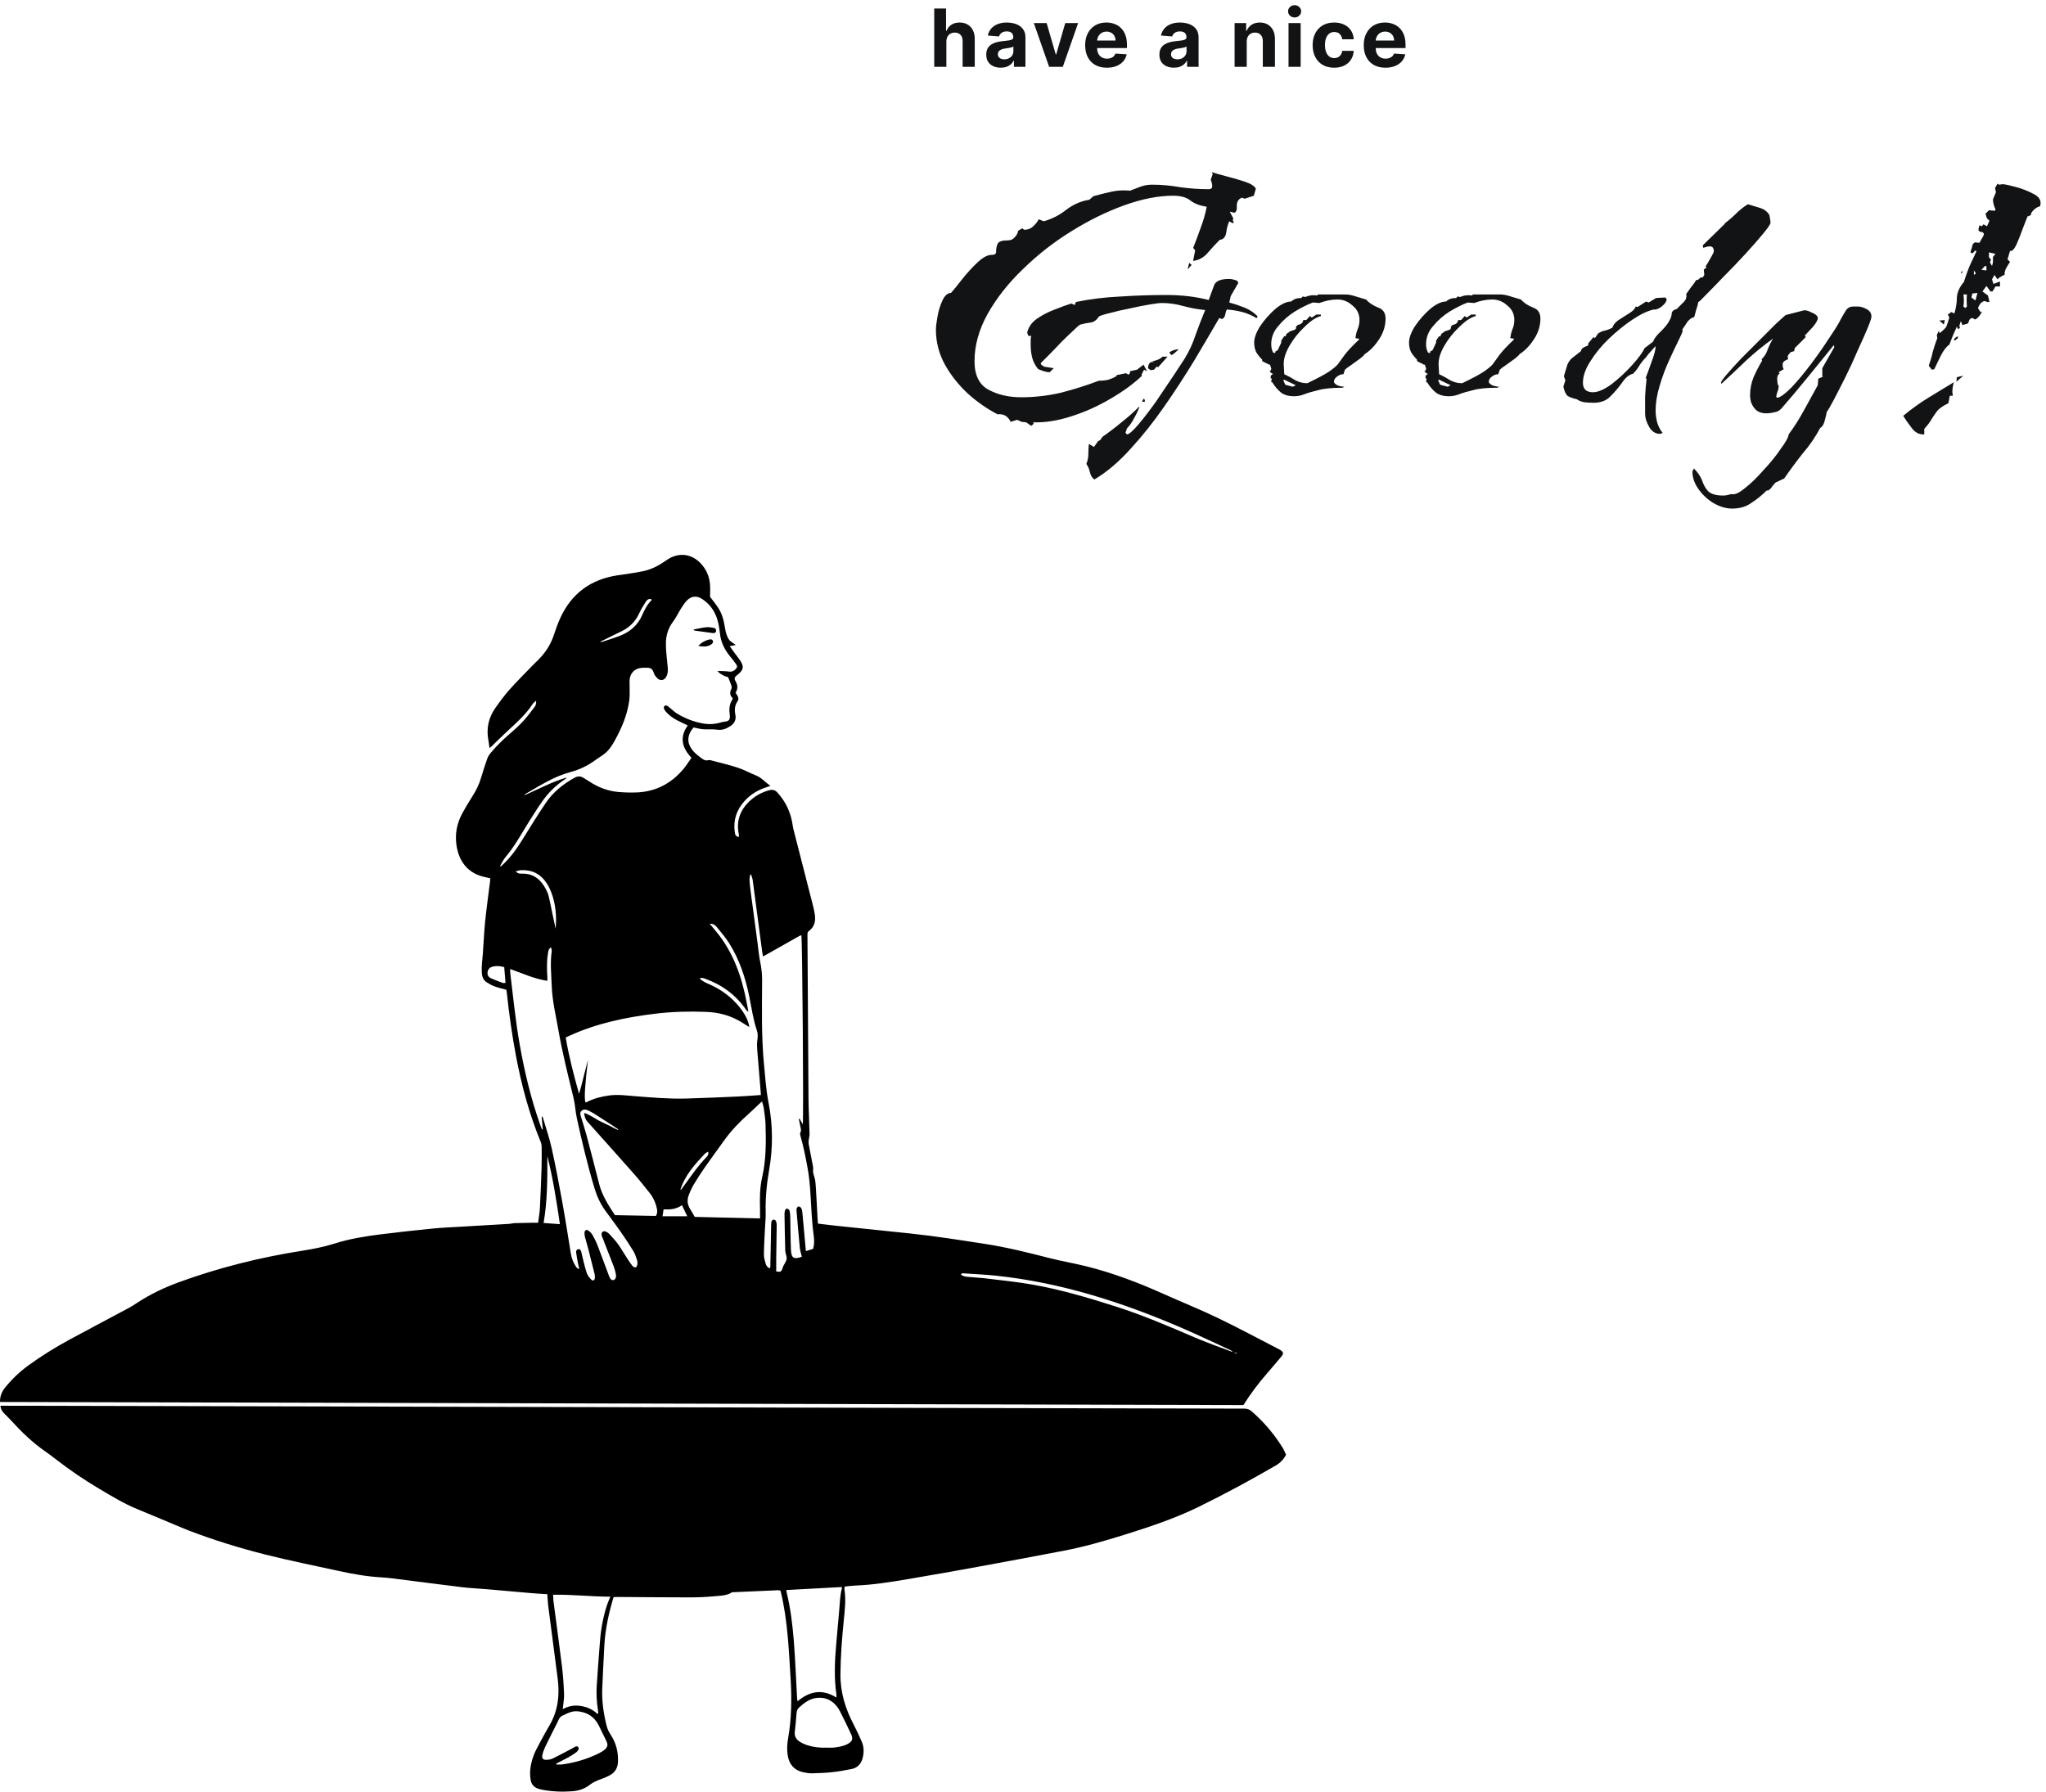 <svg width="306" height="268" viewBox="0 0 306 268" fill="none" xmlns="http://www.w3.org/2000/svg"><path d="M122.336 183.035C123.183 183.136 123.981 183.242 124.781 183.326C128.569 183.723 132.358 184.108 136.146 184.51C139.871 184.904 143.569 185.493 147.27 186.062C150.516 186.561 153.69 187.348 156.863 188.166C158.695 188.638 160.569 188.949 162.405 189.405C166.403 190.396 170.238 191.854 173.992 193.54C176.709 194.76 179.479 195.869 182.162 197.159C185.248 198.644 188.265 200.274 191.31 201.842C191.386 201.88 191.462 201.921 191.531 201.969C191.966 202.269 191.996 202.491 191.648 202.906C190.921 203.769 190.201 204.638 189.458 205.487C188.179 206.947 187.026 208.5 185.965 210.177C124 210.023 62.021 209.869 0.001 209.714C-0.015 208.84 0.276 208.157 0.769 207.552C1.782 206.308 2.929 205.2 4.228 204.257C6.177 202.841 8.218 201.568 10.335 200.422C13.348 198.791 16.381 197.196 19.4 195.576C19.792 195.366 20.159 195.108 20.533 194.865C22.488 193.593 24.58 192.591 26.763 191.796C32.739 189.618 38.884 188.087 45.162 187.097C46.805 186.838 48.422 186.53 50.012 186.025C52.289 185.301 54.647 184.923 57.014 184.629C59.59 184.309 62.17 184.024 64.754 183.77C66.215 183.627 67.684 183.57 69.15 183.483C71.487 183.343 73.824 183.213 76.16 183.072C76.436 183.056 76.707 182.971 76.981 182.961C77.829 182.931 78.677 182.92 79.525 182.905C79.821 182.9 80.117 182.904 80.482 182.904C80.573 182.175 80.708 181.448 80.747 180.715C80.853 178.695 80.932 176.674 80.997 174.652C81.03 173.611 81.018 172.568 81.009 171.526C81.006 171.299 80.966 171.057 80.88 170.848C79.172 166.696 78.008 162.391 77.176 157.984C76.588 154.864 76.141 151.726 75.807 148.569C75.788 148.383 75.751 148.198 75.728 148.053C75.105 147.879 74.522 147.753 73.968 147.55C73.554 147.398 73.158 147.173 72.787 146.932C72.288 146.608 72.099 146.116 72.059 145.518C71.995 144.554 72.142 143.611 72.215 142.658C72.341 141.044 72.395 139.425 72.559 137.815C72.762 135.825 73.046 133.843 73.294 131.856C73.312 131.713 73.316 131.569 73.33 131.388C73.063 131.323 72.82 131.255 72.573 131.206C70.079 130.707 68.626 128.966 68.262 126.373C68.031 124.726 68.343 123.141 69.135 121.675C69.59 120.833 70.079 120.007 70.6 119.204C71.196 118.285 71.67 117.322 71.975 116.267C72.247 115.327 72.554 114.396 72.879 113.472C72.981 113.18 73.159 112.9 73.358 112.66C74.229 111.609 75.203 110.659 76.239 109.769C76.933 109.172 77.616 108.556 78.237 107.886C78.841 107.234 79.372 106.51 79.912 105.8C80.098 105.555 80.251 105.267 80.161 104.825C79.964 105.012 79.783 105.128 79.677 105.292C78.63 106.902 77.206 108.153 75.809 109.436C75.026 110.155 74.28 110.913 73.515 111.652C73.445 111.72 73.361 111.774 73.207 111.895C73.144 111.443 73.106 111.069 73.037 110.7C72.713 108.952 73.071 107.345 74.085 105.903C74.745 104.964 75.428 104.032 76.189 103.175C77.276 101.951 78.442 100.796 79.579 99.615C79.904 99.278 80.244 98.956 80.574 98.624C81.595 97.596 82.361 96.413 82.82 95.028C83.102 94.18 83.396 93.331 83.763 92.518C85.449 88.778 88.357 86.654 92.398 86.052C93.638 85.868 94.884 85.711 96.11 85.458C97.286 85.216 98.366 84.703 99.356 84.013C99.53 83.891 99.708 83.772 99.888 83.658C101.561 82.594 103.447 82.833 104.81 84.284C105.628 85.155 106.079 86.2 106.185 87.378C106.241 88.007 106.195 88.644 106.195 89.271C106.591 89.802 107.021 90.328 107.394 90.89C107.906 91.664 108.192 92.535 108.346 93.446C108.444 94.03 108.522 94.607 108.76 95.168C108.928 95.563 109.117 95.877 109.485 96.089C109.646 96.182 109.79 96.303 110.037 96.482C109.706 96.545 109.475 96.589 109.131 96.655C109.421 97.058 109.662 97.397 109.907 97.733C110.208 98.145 110.544 98.537 110.806 98.972C111.258 99.721 111.161 100.187 110.505 100.767C110.425 100.837 110.341 100.903 110.257 100.969C109.843 101.298 109.76 101.475 110.029 101.935C110.369 102.518 110.361 103.059 110.013 103.625C110.101 103.761 110.18 103.885 110.261 104.008C110.455 104.3 110.503 104.616 110.301 104.908C109.866 105.535 109.843 106.208 109.985 106.926C110.125 107.629 109.848 108.192 109.274 108.583C108.67 108.995 108.036 109.268 107.245 109.148C106.559 109.044 105.846 109.136 105.15 109.082C104.668 109.044 104.195 108.904 103.736 108.814C102.468 110.255 102.914 111.552 103.802 112.484C104.137 112.836 104.532 113.134 104.922 113.426C105.209 113.642 105.508 113.814 105.921 113.713C106.149 113.657 106.426 113.753 106.67 113.818C107.924 114.153 109.191 114.449 110.421 114.859C111.324 115.159 112.164 115.644 113.055 115.989C113.89 116.313 114.422 117.004 115.225 117.548C114.972 117.639 114.827 117.698 114.678 117.744C113.392 118.147 112.266 118.815 111.359 119.816C110.164 121.136 109.64 122.682 109.892 124.465C109.962 124.962 110.014 125.03 110.476 125.231C110.487 125.076 110.527 124.936 110.5 124.809C110.086 122.84 110.673 121.192 112.113 119.833C112.947 119.046 113.934 118.512 115.043 118.206C115.538 118.069 115.914 118.161 116.284 118.568C117.589 120.006 118.329 121.684 118.576 123.598C118.606 123.828 118.669 124.055 118.728 124.282C119.683 128.013 120.641 131.744 121.593 135.478C121.703 135.911 121.795 136.35 121.862 136.791C122.009 137.756 121.83 138.622 121.002 139.243C120.804 139.391 120.76 139.553 120.762 139.785C120.816 147.942 120.855 156.1 120.918 164.257C120.932 166.046 121.036 167.834 121.077 169.623C121.084 169.93 120.978 170.239 120.946 170.549C120.926 170.751 120.917 170.964 120.954 171.162C121.154 172.25 121.372 173.334 121.579 174.42C121.607 174.565 121.635 174.72 121.615 174.863C121.557 175.273 121.655 175.632 121.787 176.027C121.959 176.541 121.985 177.112 122.021 177.663C122.123 179.257 122.196 180.852 122.282 182.447C122.291 182.616 122.312 182.784 122.335 183.034L122.336 183.035ZM184.468 202.282C184.626 202.35 184.783 202.419 184.942 202.487C184.95 202.446 184.96 202.405 184.968 202.364C184.797 202.343 184.625 202.321 184.453 202.3C184.317 202.189 184.198 202.043 184.045 201.973C181.591 200.842 179.154 199.673 176.672 198.605C167.799 194.787 158.672 191.854 149.014 190.828C147.45 190.661 145.875 190.59 144.305 190.485C144.114 190.473 143.888 190.406 143.706 190.638C144.015 190.917 144.375 190.963 144.73 190.996C145.726 191.09 146.725 191.143 147.718 191.264C149.87 191.525 152.032 191.747 154.168 192.113C158.495 192.853 162.699 194.1 166.875 195.433C170.873 196.71 174.725 198.357 178.576 200.016C180.507 200.848 182.501 201.534 184.469 202.283L184.468 202.282ZM106.145 138.176C106.822 139.018 107.475 139.744 108.025 140.543C108.567 141.328 109.051 142.163 109.472 143.019C109.903 143.895 110.269 144.809 110.588 145.733C110.899 146.637 111.142 147.567 111.363 148.497C111.585 149.428 111.742 150.375 111.928 151.314C111.736 151.251 111.658 151.155 111.588 151.052C110.07 148.83 108.005 147.326 105.493 146.414C105.229 146.318 104.959 146.21 104.632 146.355C105.083 146.835 105.649 147.033 106.187 147.276C107.923 148.062 109.412 149.169 110.61 150.658C111.228 151.428 111.736 152.26 111.995 153.225C112.029 153.352 112.032 153.487 112.05 153.626C111.434 153.25 110.875 152.861 110.276 152.549C108.818 151.791 107.252 151.426 105.612 151.361C103.077 151.26 100.547 151.328 98.027 151.631C93.614 152.161 89.295 153.06 85.218 154.909C85.028 154.995 84.84 155.085 84.607 155.193C85.093 158.055 85.818 160.834 86.6 163.611C86.877 162.745 87.083 161.881 87.298 161.019C87.507 160.182 87.725 159.348 87.94 158.513C87.494 162.252 87.344 164.268 87.562 164.918C87.64 164.892 87.722 164.874 87.794 164.837C88.848 164.295 89.978 164.016 91.147 163.861C92.449 163.688 93.739 163.876 95.031 163.976C97.535 164.168 100.039 164.396 102.553 164.326C105.148 164.253 107.742 164.138 110.335 164.023C111.477 163.973 112.615 163.876 113.795 163.798C113.789 163.671 113.786 163.528 113.774 163.385C113.601 161.306 113.419 159.227 113.259 157.146C113.22 156.639 113.19 156.117 113.267 155.619C113.343 155.12 113.365 154.64 113.207 154.17C112.648 152.508 112.404 150.776 112.06 149.066C111.498 146.27 110.607 143.588 109.094 141.155C108.547 140.275 107.857 139.482 107.205 138.671C106.985 138.396 106.696 138.157 106.145 138.176ZM74.788 129.538C74.827 129.559 74.865 129.582 74.905 129.603C76.2 128.473 77.198 127.107 78.098 125.652C79.249 123.788 80.4 121.921 81.627 120.107C82.73 118.476 84.236 117.266 85.965 116.322C86.444 116.06 86.845 116.094 87.274 116.362C87.58 116.554 87.892 116.738 88.195 116.936C89.501 117.79 90.925 118.334 92.479 118.466C93.451 118.549 94.436 118.582 95.409 118.527C98.197 118.37 100.459 117.134 102.236 115.005C102.667 114.489 103.023 113.91 103.417 113.355C101.991 111.846 101.6 110.27 102.863 108.517C102.324 108.257 101.822 108.029 101.332 107.776C100.666 107.432 100.054 107.008 99.567 106.429C99.447 106.287 99.333 106.114 99.292 105.938C99.222 105.644 99.49 105.434 99.761 105.567C99.947 105.658 100.1 105.817 100.266 105.949C100.598 106.214 100.905 106.518 101.265 106.739C102.434 107.459 103.698 107.946 105.052 108.204C105.992 108.383 106.911 108.343 107.826 108.06C108.046 107.992 108.28 107.959 108.51 107.931C108.942 107.878 109.154 107.671 109.162 107.23C109.166 106.997 109.126 106.764 109.103 106.53C109.043 105.921 109.122 105.342 109.442 104.807C109.505 104.702 109.546 104.583 109.602 104.457C109.15 104.037 109.105 103.579 109.379 103.055C109.446 102.927 109.442 102.723 109.395 102.579C109.256 102.162 109.079 101.757 108.898 101.298C108.345 101.172 107.812 100.886 107.276 100.392C107.5 100.381 107.606 100.366 107.711 100.371C108.155 100.394 108.604 100.394 109.044 100.458C109.538 100.53 109.876 100.299 110.14 99.95C110.399 99.608 110.07 99.352 109.908 99.105C109.688 98.768 109.418 98.463 109.163 98.149C108.37 97.169 107.82 96.086 107.684 94.812C107.632 94.326 107.562 93.839 107.464 93.361C107.146 91.822 106.413 90.545 105.086 89.647C104.293 89.11 103.512 89.102 102.812 89.751C102.446 90.09 102.165 90.533 101.893 90.959C101.469 91.622 101.141 92.351 100.673 92.977C99.938 93.96 99.589 95.037 99.597 96.248C99.601 96.652 99.603 97.058 99.636 97.461C99.702 98.267 99.79 99.07 99.869 99.876C99.915 100.351 99.873 100.817 99.638 101.24C99.329 101.795 98.76 101.894 98.311 101.449C98.09 101.229 97.852 100.957 97.781 100.669C97.618 100.015 97.212 99.843 96.615 99.888C96.403 99.903 96.188 99.877 95.977 99.896C94.913 99.99 94.222 100.694 94.159 101.758C94.139 102.097 94.174 102.439 94.17 102.779C94.161 103.437 94.201 104.104 94.115 104.753C93.831 106.917 92.988 108.889 91.941 110.782C91.547 111.493 91.108 112.181 90.476 112.701C90.035 113.063 89.525 113.338 89.067 113.68C87.925 114.53 86.667 115.129 85.296 115.495C82.834 116.152 80.725 117.534 78.551 118.784C78.525 118.799 78.515 118.841 78.444 118.961C80.582 118.005 82.585 116.944 84.762 116.298C84.688 116.418 84.598 116.504 84.496 116.571C83.183 117.436 82.065 118.512 81.159 119.79C80.445 120.795 79.788 121.842 79.131 122.886C78 124.687 76.998 126.57 75.61 128.204C75.276 128.598 75.059 129.092 74.789 129.54L74.788 129.538ZM112.338 130.824C112.29 130.829 112.243 130.833 112.196 130.839C112.16 131.124 112.084 131.412 112.099 131.694C112.128 132.245 112.196 132.796 112.268 133.345C112.597 135.834 112.932 138.324 113.266 140.812C113.407 141.866 113.499 142.93 113.711 143.971C113.886 144.833 113.985 145.688 113.982 146.565C113.966 150.76 113.858 154.956 114.258 159.141C114.444 161.088 114.567 163.036 114.947 164.967C115.597 168.275 115.617 171.625 115.043 174.942C114.674 177.073 114.456 179.195 114.513 181.354C114.535 182.202 114.438 183.053 114.399 183.904C114.343 185.157 114.262 186.411 114.251 187.665C114.247 188.121 114.392 188.586 114.515 189.033C114.599 189.335 114.781 189.599 115.148 189.723C115.176 189.609 115.21 189.531 115.211 189.453C115.252 187.431 115.288 185.41 115.329 183.388C115.334 183.155 115.332 182.914 115.393 182.694C115.425 182.582 115.585 182.442 115.697 182.433C115.81 182.424 115.993 182.534 116.041 182.64C116.126 182.826 116.167 183.049 116.166 183.255C116.149 184.872 116.115 186.49 116.093 188.107C116.083 188.804 116.091 189.499 116.091 190.186C116.73 190.296 116.835 190.246 117.022 189.766C117.061 189.667 117.07 189.556 117.115 189.461C117.297 189.078 117.592 188.714 117.645 188.315C117.699 187.919 117.455 187.492 117.442 187.075C117.384 185.266 117.362 183.456 117.331 181.646C117.328 181.478 117.349 181.305 117.385 181.141C117.429 180.942 117.547 180.749 117.77 180.805C117.902 180.838 118.064 181.002 118.095 181.134C118.166 181.441 118.187 181.765 118.194 182.082C118.229 183.699 118.223 185.319 118.293 186.935C118.348 188.21 118.72 188.423 119.923 187.992C119.954 187.981 119.971 187.927 119.927 187.99C119.811 187.505 119.665 187.104 119.625 186.693C119.444 184.85 119.293 183.005 119.134 181.16C119.123 181.033 119.098 180.891 119.143 180.782C119.194 180.656 119.312 180.473 119.406 180.471C119.543 180.467 119.742 180.569 119.807 180.685C119.918 180.883 119.979 181.124 120.001 181.353C120.138 182.751 120.258 184.15 120.384 185.549C120.429 186.054 120.473 186.559 120.526 187.149C120.95 187.016 121.301 186.907 121.618 186.808C121.806 186.073 121.783 185.409 121.686 184.722C121.535 183.649 121.456 182.564 121.383 181.482C121.231 179.216 121.196 176.947 120.78 174.696C120.49 173.124 120.184 171.563 119.746 170.026C119.69 169.829 119.614 169.564 119.698 169.414C119.871 169.107 119.771 168.838 119.716 168.552C119.64 168.158 119.554 167.765 119.472 167.372C119.508 167.361 119.544 167.352 119.58 167.342C119.732 167.605 119.883 167.868 120.064 168.182C120.207 167.385 119.999 140.428 119.85 139.901C119.753 139.934 119.65 139.951 119.564 139.999C118.101 140.824 116.64 141.653 115.178 142.481C114.854 142.664 114.526 142.844 114.114 143.074C114.057 142.739 114.011 142.517 113.981 142.292C113.513 138.747 113.05 135.202 112.575 131.659C112.537 131.376 112.418 131.103 112.336 130.825L112.338 130.824ZM81.013 167.044C81.05 167.041 81.088 167.037 81.125 167.034C81.152 167.088 81.188 167.139 81.204 167.195C81.65 168.727 82.175 170.242 82.519 171.797C83.112 174.476 83.62 177.175 84.109 179.877C84.571 182.432 84.961 185 85.384 187.562C85.493 188.222 85.725 188.836 86.093 189.395C86.211 189.575 86.325 189.779 86.637 189.818C86.565 189.514 86.498 189.271 86.452 189.023C86.351 188.479 86.247 187.936 86.172 187.389C86.138 187.145 86.215 186.892 86.504 186.855C86.758 186.823 86.876 187.034 86.932 187.248C87.02 187.577 87.078 187.913 87.164 188.242C87.356 188.983 87.517 189.736 87.772 190.455C87.901 190.817 88.17 191.155 88.448 191.43C88.674 191.654 88.948 191.501 88.971 191.172C88.986 190.963 88.97 190.743 88.92 190.539C88.622 189.32 88.315 188.102 88 186.887C87.84 186.269 87.651 185.659 87.491 185.041C87.438 184.838 87.408 184.62 87.417 184.411C87.435 184.015 87.693 183.865 88.01 184.088C88.245 184.253 88.466 184.477 88.61 184.724C88.886 185.202 89.138 185.7 89.338 186.214C89.909 187.682 90.446 189.162 91 190.636C91.082 190.854 91.155 191.086 91.288 191.273C91.528 191.609 91.946 191.546 92.084 191.155C92.144 190.985 92.146 190.773 92.109 190.593C92.033 190.219 91.944 189.842 91.807 189.486C91.284 188.114 90.74 186.75 90.206 185.383C90.121 185.166 90.011 184.95 89.975 184.723C89.909 184.313 90.226 184.068 90.612 184.229C90.803 184.308 90.992 184.437 91.131 184.589C91.576 185.075 92.036 185.554 92.418 186.087C92.926 186.795 93.36 187.556 93.835 188.288C94.078 188.662 94.323 189.04 94.606 189.382C94.709 189.505 94.963 189.621 95.086 189.574C95.211 189.526 95.309 189.282 95.328 189.113C95.354 188.886 95.331 188.637 95.257 188.422C95.106 187.981 94.961 187.523 94.719 187.131C94.106 186.135 93.46 185.158 92.79 184.2C92.048 183.136 91.26 182.105 90.502 181.052C89.774 180.04 89.267 178.919 88.909 177.727C87.873 174.279 87.04 170.78 86.272 167.265C86.059 166.29 86.026 165.274 85.792 164.306C84.966 160.892 84.109 157.488 83.502 154.024C83.124 151.868 82.605 149.741 82.519 147.532C82.451 145.787 82.265 144.05 82.515 142.305C82.54 142.128 82.457 141.935 82.414 141.697C81.992 141.975 82 142.338 81.948 142.662C81.757 143.825 81.795 144.996 81.863 146.167C81.873 146.33 81.865 146.493 81.865 146.715C79.905 146.435 78.173 145.603 76.297 144.946C76.317 145.31 76.315 145.584 76.348 145.854C76.772 149.298 77.109 152.751 77.713 156.173C78.439 160.291 79.403 164.343 80.803 168.287C80.884 168.516 80.979 168.741 81.066 168.967C81.103 168.956 81.138 168.946 81.174 168.935C81.121 168.305 81.067 167.674 81.014 167.044H81.013ZM113.965 164.758C113.779 164.924 113.653 165.03 113.533 165.142C113.007 165.638 112.497 166.15 111.955 166.627C110.593 167.827 109.35 169.135 108.289 170.612C107.308 171.976 106.315 173.333 105.353 174.712C104.782 175.532 104.237 176.372 103.729 177.233C103.428 177.743 103.186 178.294 102.984 178.852C102.731 179.547 102.818 180.23 103.225 180.868C103.462 181.239 103.672 181.627 103.907 182.03C107.121 182.106 110.349 182.183 113.673 182.261C113.673 181.809 113.682 181.39 113.671 180.971C113.626 179.33 113.622 177.687 113.992 176.077C114.591 173.476 114.568 170.839 114.494 168.2C114.471 167.374 114.333 166.55 114.222 165.728C114.181 165.422 114.065 165.127 113.965 164.758ZM92.403 169.03C92.42 169 92.437 168.971 92.454 168.941C92.364 168.871 92.278 168.795 92.183 168.732C91.166 168.07 90.151 167.405 89.128 166.753C88.788 166.536 88.435 166.334 88.074 166.155C87.724 165.982 87.339 165.849 86.995 166.148C86.656 166.443 86.816 166.81 86.92 167.157C87.18 168.011 87.467 168.859 87.695 169.721C88.345 172.169 88.983 174.62 89.602 177.075C90.047 178.843 91.027 180.327 91.966 181.768C94.054 181.808 96.089 181.847 98.094 181.885C98.347 181.47 98.316 181.091 98.23 180.712C98.044 179.89 97.708 179.132 97.184 178.474C96.415 177.508 95.649 176.538 94.833 175.613C92.523 172.994 90.192 170.395 87.862 167.794C87.55 167.446 87.423 167.05 87.366 166.474C88.35 166.795 89.073 167.415 89.912 167.794C90.755 168.175 91.573 168.615 92.401 169.03L92.403 169.03ZM83.741 183.116C83.229 179.625 82.699 176.25 81.861 172.929C81.866 176.269 81.883 179.599 81.299 182.941C82.078 182.997 82.854 183.052 83.741 183.116ZM77.132 130.344C77.497 130.746 77.838 130.683 78.14 130.683C79.841 130.676 80.912 131.601 81.65 133.022C81.815 133.342 81.97 133.679 82.055 134.026C82.253 134.831 82.403 135.647 82.575 136.457C82.748 137.277 82.925 138.096 83.1 138.916C83.23 137.511 83.167 136.136 82.846 134.78C82.624 133.842 82.302 132.949 81.772 132.132C80.851 130.717 79.55 130.073 77.877 130.167C77.663 130.179 77.452 130.265 77.132 130.344ZM75.412 144.67C74.798 144.491 74.238 144.448 73.67 144.595C73.264 144.701 73.004 144.951 72.928 145.371C72.848 145.804 73.032 146.145 73.403 146.318C73.993 146.593 74.609 146.81 75.22 147.036C75.321 147.073 75.452 147.03 75.606 147.022C75.54 146.219 75.478 145.465 75.412 144.67ZM89.73 96.014C89.925 96.014 89.991 96.03 90.044 96.012C90.951 95.708 91.871 95.435 92.761 95.085C94.245 94.503 95.38 93.518 96.035 92.032C96.398 91.211 96.799 90.415 97.447 89.772C97.463 89.757 97.438 89.701 97.43 89.649C97.031 89.497 96.76 89.739 96.579 90.018C96.221 90.568 95.88 91.137 95.604 91.732C95.132 92.751 94.44 93.557 93.487 94.14C93.234 94.295 92.964 94.423 92.697 94.555C91.748 95.025 90.797 95.491 89.73 96.016V96.014ZM99.246 180.906C99.186 181.292 99.142 181.574 99.086 181.933H102.783C102.513 181.364 102.265 180.842 101.996 180.274C101.172 180.872 100.251 180.954 99.246 180.906ZM105.928 172.275C105.708 172.398 105.545 172.444 105.445 172.551C103.934 174.156 102.443 175.776 101.745 178.016C101.845 177.941 101.901 177.916 101.933 177.873C103.156 176.219 104.283 174.49 105.73 173.011C105.816 172.923 105.881 172.803 105.922 172.686C105.953 172.598 105.928 172.491 105.928 172.275Z" fill="black"/><path d="M0.068 210.279C0.462 210.279 0.779 210.279 1.096 210.279C24.146 210.331 47.198 210.383 70.249 210.437C94.853 210.495 119.459 210.556 144.063 210.616C158.068 210.65 172.073 210.685 186.078 210.71C186.507 210.71 186.851 210.807 187.18 211.094C189.022 212.703 190.593 214.54 191.871 216.625C192.052 216.919 192.171 217.251 192.342 217.613C192.012 218.245 191.525 218.797 190.833 219.199C187.042 221.404 183.183 223.485 179.245 225.413C175.682 227.158 171.922 228.4 168.143 229.585C165.116 230.534 162.07 231.404 158.952 231.995C154.793 232.785 150.634 233.568 146.469 234.329C142.956 234.971 139.439 235.598 135.916 236.191C133.273 236.637 130.626 237.071 127.94 237.175C127.413 237.196 126.888 237.272 126.326 237.327C126.315 237.503 126.279 237.649 126.3 237.786C126.538 239.343 126.346 240.891 126.191 242.436C125.922 245.107 125.716 247.776 125.696 250.465C125.676 253.19 126.459 255.661 127.707 258.034C128.133 258.843 128.512 259.676 128.879 260.514C129.195 261.236 129.228 262 129.066 262.771C128.866 263.727 128.351 264.419 127.359 264.62C126.401 264.814 125.434 264.984 124.464 265.089C123.471 265.197 122.47 265.24 121.471 265.259C121.009 265.269 120.535 265.194 120.082 265.09C118.776 264.789 118.044 263.939 117.819 262.627C117.669 261.753 117.722 260.875 117.872 260.019C118.39 257.061 118.427 254.088 118.242 251.104C118.109 248.979 118.003 246.851 117.808 244.732C117.602 242.485 117.299 240.247 116.76 238.05C116.75 238.011 116.719 237.978 116.674 237.903C116.557 237.896 116.414 237.872 116.271 237.878C114.124 237.97 111.977 238.067 109.83 238.163C109.703 238.168 109.55 238.141 109.453 238.201C108.616 238.721 107.657 238.696 106.737 238.784C105.553 238.897 104.359 238.945 103.168 238.944C99.508 238.942 95.847 238.904 92.186 238.881C92.04 238.881 91.894 238.897 91.764 238.905C91.055 241.279 90.525 243.66 90.388 246.112C90.27 248.238 90.175 250.366 90.076 252.493C89.985 254.425 90.265 256.318 90.736 258.182C90.852 258.645 91.075 259.1 91.339 259.501C92.154 260.741 92.49 262.096 92.425 263.563C92.386 264.437 92.005 265.12 91.224 265.538C90.832 265.748 90.426 265.943 90.007 266.086C89.337 266.315 88.694 266.59 88.135 267.029C87.385 267.615 86.517 267.872 85.589 267.944C84.055 268.064 82.527 267.995 81.013 267.701C80.826 267.664 80.64 267.611 80.46 267.548C79.847 267.331 79.478 266.91 79.364 266.257C79.157 265.068 79.355 263.914 79.734 262.801C79.979 262.082 80.357 261.405 80.714 260.729C81.191 259.826 81.692 258.935 82.204 258.051C83.456 255.892 83.724 253.561 83.412 251.133C82.941 247.459 82.451 243.787 81.98 240.113C81.913 239.589 81.905 239.058 81.866 238.469C81.108 238.42 80.371 238.385 79.636 238.322C77.347 238.126 75.059 237.914 72.77 237.718C71.562 237.614 70.347 237.57 69.145 237.425C65.661 237.003 62.181 236.541 58.7 236.102C58.173 236.036 57.643 235.985 57.113 235.956C54.917 235.834 52.761 235.45 50.618 234.982C46.982 234.187 43.33 233.455 39.722 232.546C35.824 231.564 31.978 230.379 28.219 228.936C27.545 228.678 26.881 228.387 26.213 228.11C24.329 227.324 22.45 226.525 20.559 225.754C18.54 224.929 16.689 223.792 14.822 222.687C12.567 221.352 10.404 219.877 8.333 218.269C7.829 217.877 7.319 217.491 6.795 217.128C4.838 215.774 3.148 214.13 1.558 212.373C1.287 212.074 0.989 211.801 0.705 211.512C0.39 211.193 0.11 210.854 0.07 210.28L0.068 210.279ZM125.091 253.924C125.091 253.697 125.109 253.553 125.089 253.415C124.729 250.974 124.846 248.532 125.051 246.089C125.199 244.33 125.373 242.572 125.518 240.812C125.609 239.711 125.633 238.604 125.933 237.53C125.94 237.503 125.898 237.463 125.861 237.399C123.13 237.546 120.384 237.694 117.587 237.844C117.631 238.069 117.654 238.213 117.687 238.353C118.239 240.656 118.526 243.004 118.715 245.357C118.945 248.219 119.048 251.091 119.209 253.959C119.217 254.111 119.251 254.261 119.284 254.487C121.121 252.936 123.015 252.624 125.09 253.924H125.091ZM89.375 256.397C89.434 256.307 89.475 256.273 89.473 256.243C89.463 256.073 89.45 255.903 89.422 255.735C89.222 254.51 89.171 253.276 89.254 252.041C89.401 249.831 89.565 247.624 89.74 245.417C89.884 243.606 90.216 241.83 90.781 240.103C90.911 239.706 91.085 239.324 91.276 238.84C88.394 238.834 85.597 238.498 82.727 238.548C82.748 238.948 82.745 239.266 82.786 239.577C83.203 242.785 83.65 245.99 84.041 249.202C84.211 250.594 84.308 251.998 84.361 253.4C84.388 254.111 84.243 254.828 84.163 255.666C85.055 255.168 85.961 255.036 86.904 255.193C87.844 255.349 88.683 255.724 89.377 256.397H89.375ZM83.189 263.813C83.196 263.854 83.203 263.895 83.21 263.937C83.5 263.937 83.794 263.97 84.078 263.931C86.032 263.665 87.903 263.115 89.665 262.218C89.928 262.084 90.19 261.929 90.415 261.739C90.889 261.338 90.957 260.996 90.694 260.442C90.329 259.673 89.947 258.912 89.572 258.148C88.912 256.805 87.825 256.102 86.344 255.982C85.514 255.914 84.831 256.303 84.115 256.638C83.634 256.863 83.549 257.296 83.347 257.679C83.178 257.999 83.019 258.324 82.857 258.648C82.412 259.544 81.955 260.433 81.528 261.337C81.357 261.7 81.215 262.086 81.127 262.476C81.004 263.026 81.198 263.265 81.74 263.242C82.053 263.229 82.39 263.182 82.667 263.048C83.621 262.584 84.555 262.076 85.495 261.582C85.701 261.473 85.893 261.331 86.108 261.245C86.206 261.206 86.397 261.223 86.45 261.29C86.527 261.388 86.58 261.585 86.531 261.684C86.442 261.866 86.293 262.039 86.126 262.159C85.764 262.419 85.386 262.662 84.996 262.876C84.402 263.204 83.793 263.501 83.19 263.811L83.189 263.813ZM123.602 261.423C123.942 261.423 124.285 261.45 124.621 261.417C125.363 261.344 126.101 261.231 126.77 260.871C127.471 260.493 127.622 260.126 127.293 259.41C126.76 258.251 126.196 257.106 125.62 255.969C125.449 255.631 125.224 255.308 124.968 255.028C124.198 254.183 123.223 253.843 122.094 253.988C121.05 254.121 120.266 254.734 119.516 255.415C119.258 255.65 119.157 255.904 119.133 256.245C119.068 257.177 118.984 258.11 118.87 259.037C118.793 259.663 119.041 260.134 119.515 260.464C119.876 260.715 120.293 260.908 120.711 261.046C121.646 261.353 122.619 261.46 123.603 261.423H123.602Z" fill="black"/><path d="M103.718 94.172C104.371 94.047 104.968 93.894 105.575 93.829C105.965 93.788 106.372 93.85 106.763 93.919C106.978 93.957 107.134 94.139 107.096 94.391C107.055 94.656 106.847 94.728 106.621 94.7C105.701 94.583 104.782 94.452 103.863 94.322C103.832 94.317 103.807 94.265 103.719 94.172H103.718Z" fill="black"/><path d="M104.43 96.615C104.899 96.123 105.38 95.866 105.913 95.7C106.314 95.575 106.548 95.641 106.623 95.884C106.697 96.121 106.551 96.312 106.192 96.5C105.651 96.783 105.097 96.736 104.43 96.615Z" fill="black"/><path d="M141.54 6.216V10H139.724V1.273H141.489V4.609H141.565C141.713 4.223 141.952 3.92 142.281 3.702C142.611 3.48 143.024 3.369 143.521 3.369C143.976 3.369 144.372 3.469 144.71 3.668C145.051 3.864 145.315 4.146 145.503 4.516C145.693 4.882 145.787 5.321 145.784 5.832V10H143.969V6.156C143.972 5.753 143.869 5.439 143.662 5.214C143.457 4.99 143.17 4.878 142.801 4.878C142.554 4.878 142.335 4.93 142.145 5.036C141.957 5.141 141.81 5.294 141.702 5.496C141.597 5.695 141.543 5.935 141.54 6.216ZM149.679 10.124C149.262 10.124 148.889 10.051 148.563 9.906C148.236 9.759 147.977 9.541 147.787 9.254C147.6 8.964 147.506 8.604 147.506 8.172C147.506 7.808 147.573 7.503 147.706 7.256C147.84 7.009 148.022 6.81 148.252 6.659C148.482 6.509 148.743 6.395 149.036 6.318C149.331 6.241 149.641 6.188 149.965 6.156C150.345 6.116 150.652 6.08 150.885 6.045C151.118 6.009 151.287 5.955 151.392 5.884C151.497 5.812 151.55 5.707 151.55 5.568V5.543C151.55 5.273 151.465 5.064 151.294 4.916C151.127 4.768 150.888 4.695 150.578 4.695C150.252 4.695 149.992 4.767 149.799 4.912C149.605 5.054 149.477 5.233 149.415 5.449L147.736 5.312C147.821 4.915 147.989 4.571 148.239 4.281C148.489 3.989 148.811 3.764 149.206 3.608C149.604 3.449 150.064 3.369 150.587 3.369C150.95 3.369 151.299 3.412 151.631 3.497C151.966 3.582 152.263 3.714 152.522 3.893C152.783 4.072 152.989 4.303 153.139 4.584C153.29 4.862 153.365 5.196 153.365 5.585V10H151.644V9.092H151.593C151.487 9.297 151.347 9.477 151.171 9.634C150.995 9.787 150.783 9.908 150.536 9.996C150.289 10.081 150.003 10.124 149.679 10.124ZM150.199 8.871C150.466 8.871 150.702 8.818 150.906 8.713C151.111 8.605 151.272 8.46 151.388 8.278C151.504 8.097 151.563 7.891 151.563 7.661V6.966C151.506 7.003 151.428 7.037 151.328 7.068C151.232 7.097 151.122 7.124 151 7.149C150.878 7.172 150.756 7.193 150.634 7.213C150.512 7.23 150.401 7.246 150.301 7.26C150.088 7.291 149.902 7.341 149.743 7.409C149.584 7.477 149.46 7.57 149.372 7.686C149.284 7.8 149.24 7.942 149.24 8.112C149.24 8.359 149.33 8.548 149.509 8.679C149.691 8.807 149.921 8.871 150.199 8.871ZM161.242 3.455L158.953 10H156.908L154.619 3.455H156.537L157.896 8.138H157.965L159.32 3.455H161.242ZM165.543 10.128C164.869 10.128 164.29 9.991 163.804 9.719C163.321 9.443 162.949 9.054 162.687 8.551C162.426 8.045 162.295 7.447 162.295 6.757C162.295 6.084 162.426 5.493 162.687 4.984C162.949 4.476 163.317 4.08 163.791 3.795C164.268 3.511 164.828 3.369 165.47 3.369C165.902 3.369 166.304 3.439 166.676 3.578C167.051 3.714 167.378 3.92 167.656 4.196C167.937 4.472 168.156 4.818 168.312 5.236C168.469 5.651 168.547 6.136 168.547 6.693V7.192H163.02V6.067H166.838C166.838 5.805 166.781 5.574 166.668 5.372C166.554 5.17 166.396 5.013 166.195 4.899C165.996 4.783 165.764 4.724 165.5 4.724C165.224 4.724 164.98 4.788 164.767 4.916C164.557 5.041 164.392 5.21 164.273 5.423C164.153 5.634 164.092 5.868 164.089 6.126V7.196C164.089 7.52 164.149 7.8 164.268 8.036C164.391 8.271 164.562 8.453 164.784 8.581C165.006 8.709 165.268 8.773 165.572 8.773C165.774 8.773 165.959 8.744 166.126 8.688C166.294 8.631 166.437 8.545 166.557 8.432C166.676 8.318 166.767 8.179 166.829 8.014L168.508 8.125C168.423 8.528 168.249 8.881 167.984 9.182C167.723 9.48 167.385 9.713 166.97 9.881C166.558 10.046 166.082 10.128 165.543 10.128ZM175.575 10.124C175.158 10.124 174.786 10.051 174.459 9.906C174.132 9.759 173.874 9.541 173.683 9.254C173.496 8.964 173.402 8.604 173.402 8.172C173.402 7.808 173.469 7.503 173.602 7.256C173.736 7.009 173.918 6.81 174.148 6.659C174.378 6.509 174.639 6.395 174.932 6.318C175.227 6.241 175.537 6.188 175.861 6.156C176.241 6.116 176.548 6.08 176.781 6.045C177.014 6.009 177.183 5.955 177.288 5.884C177.393 5.812 177.446 5.707 177.446 5.568V5.543C177.446 5.273 177.361 5.064 177.19 4.916C177.023 4.768 176.784 4.695 176.474 4.695C176.148 4.695 175.888 4.767 175.695 4.912C175.501 5.054 175.374 5.233 175.311 5.449L173.632 5.312C173.717 4.915 173.885 4.571 174.135 4.281C174.385 3.989 174.707 3.764 175.102 3.608C175.5 3.449 175.96 3.369 176.483 3.369C176.847 3.369 177.195 3.412 177.527 3.497C177.862 3.582 178.159 3.714 178.418 3.893C178.679 4.072 178.885 4.303 179.036 4.584C179.186 4.862 179.261 5.196 179.261 5.585V10H177.54V9.092H177.489C177.384 9.297 177.243 9.477 177.067 9.634C176.891 9.787 176.679 9.908 176.432 9.996C176.185 10.081 175.899 10.124 175.575 10.124ZM176.095 8.871C176.362 8.871 176.598 8.818 176.803 8.713C177.007 8.605 177.168 8.46 177.284 8.278C177.401 8.097 177.459 7.891 177.459 7.661V6.966C177.402 7.003 177.324 7.037 177.224 7.068C177.128 7.097 177.018 7.124 176.896 7.149C176.774 7.172 176.652 7.193 176.53 7.213C176.408 7.23 176.297 7.246 176.197 7.26C175.984 7.291 175.798 7.341 175.639 7.409C175.48 7.477 175.357 7.57 175.268 7.686C175.18 7.8 175.136 7.942 175.136 8.112C175.136 8.359 175.226 8.548 175.405 8.679C175.587 8.807 175.817 8.871 176.095 8.871ZM186.462 6.216V10H184.647V3.455H186.377V4.609H186.454C186.599 4.229 186.842 3.928 187.183 3.706C187.524 3.482 187.937 3.369 188.423 3.369C188.877 3.369 189.274 3.469 189.612 3.668C189.95 3.866 190.212 4.151 190.4 4.52C190.587 4.886 190.681 5.324 190.681 5.832V10H188.866V6.156C188.869 5.756 188.766 5.443 188.559 5.219C188.352 4.991 188.066 4.878 187.702 4.878C187.458 4.878 187.242 4.93 187.055 5.036C186.87 5.141 186.725 5.294 186.62 5.496C186.518 5.695 186.465 5.935 186.462 6.216ZM192.712 10V3.455H194.527V10H192.712ZM193.624 2.611C193.354 2.611 193.122 2.521 192.929 2.342C192.739 2.161 192.644 1.943 192.644 1.69C192.644 1.44 192.739 1.226 192.929 1.047C193.122 0.865 193.354 0.774 193.624 0.774C193.894 0.774 194.124 0.865 194.314 1.047C194.507 1.226 194.604 1.44 194.604 1.69C194.604 1.943 194.507 2.161 194.314 2.342C194.124 2.521 193.894 2.611 193.624 2.611ZM199.539 10.128C198.868 10.128 198.292 9.986 197.809 9.702C197.329 9.415 196.959 9.017 196.701 8.509C196.445 8 196.317 7.415 196.317 6.753C196.317 6.082 196.447 5.494 196.705 4.989C196.966 4.48 197.337 4.084 197.817 3.8C198.297 3.513 198.868 3.369 199.53 3.369C200.101 3.369 200.601 3.473 201.03 3.68C201.459 3.888 201.799 4.179 202.049 4.554C202.299 4.929 202.437 5.369 202.462 5.875H200.749C200.701 5.548 200.573 5.286 200.366 5.087C200.161 4.885 199.893 4.784 199.56 4.784C199.279 4.784 199.033 4.861 198.823 5.014C198.616 5.165 198.454 5.385 198.337 5.675C198.221 5.964 198.162 6.315 198.162 6.727C198.162 7.145 198.219 7.5 198.333 7.793C198.449 8.085 198.613 8.308 198.823 8.462C199.033 8.615 199.279 8.692 199.56 8.692C199.768 8.692 199.954 8.649 200.118 8.564C200.286 8.479 200.424 8.355 200.532 8.193C200.643 8.028 200.715 7.831 200.749 7.601H202.462C202.434 8.101 202.297 8.541 202.053 8.922C201.812 9.3 201.478 9.595 201.052 9.808C200.625 10.021 200.121 10.128 199.539 10.128ZM207.207 10.128C206.534 10.128 205.955 9.991 205.469 9.719C204.986 9.443 204.614 9.054 204.352 8.551C204.091 8.045 203.96 7.447 203.96 6.757C203.96 6.084 204.091 5.493 204.352 4.984C204.614 4.476 204.982 4.08 205.456 3.795C205.933 3.511 206.493 3.369 207.135 3.369C207.567 3.369 207.969 3.439 208.341 3.578C208.716 3.714 209.043 3.92 209.321 4.196C209.602 4.472 209.821 4.818 209.977 5.236C210.134 5.651 210.212 6.136 210.212 6.693V7.192H204.685V6.067H208.503C208.503 5.805 208.446 5.574 208.332 5.372C208.219 5.17 208.061 5.013 207.859 4.899C207.661 4.783 207.429 4.724 207.165 4.724C206.889 4.724 206.645 4.788 206.432 4.916C206.222 5.041 206.057 5.21 205.938 5.423C205.818 5.634 205.757 5.868 205.754 6.126V7.196C205.754 7.52 205.814 7.8 205.933 8.036C206.055 8.271 206.227 8.453 206.449 8.581C206.67 8.709 206.933 8.773 207.237 8.773C207.439 8.773 207.624 8.744 207.791 8.688C207.959 8.631 208.102 8.545 208.222 8.432C208.341 8.318 208.432 8.179 208.494 8.014L210.173 8.125C210.088 8.528 209.913 8.881 209.649 9.182C209.388 9.48 209.05 9.713 208.635 9.881C208.223 10.046 207.747 10.128 207.207 10.128Z" fill="#121314"/><path d="M154.225 63.7L153.475 63.175L152.8 63.1L152.125 62.8L151.15 63.1C150.75 62.25 150.1 61.875 149.2 61.975C147.65 61.175 146.175 60.15 144.775 58.9C143.375 57.6 142.225 56.15 141.325 54.55C140.425 52.9 139.975 51.15 139.975 49.3C139.975 48.9 140.05 48.275 140.2 47.425C140.35 46.525 140.6 45.7 140.95 44.95C141.3 44.2 141.725 43.825 142.225 43.825C142.625 43.375 143.175 42.7 143.875 41.8C144.625 40.85 145.4 40 146.2 39.25C147 38.5 147.7 38.125 148.3 38.125C148.8 38.125 149.025 37.95 148.975 37.6C148.975 37.2 149.05 36.825 149.2 36.475C149.35 36.125 149.875 35.95 150.775 35.95C151.175 35.95 151.5 35.8 151.75 35.5C152.05 35.2 152.225 34.875 152.275 34.525L152.875 34.15L153.175 34.375C153.675 34.375 154.1 34.225 154.45 33.925C154.85 33.575 155.15 33.2 155.35 32.8L156.1 33.1C157.35 32.75 158.475 32.175 159.475 31.375C160.525 30.575 161.675 30.075 162.925 29.875L163.525 29.35C164.425 29.1 165.325 28.875 166.225 28.675C167.125 28.475 168.05 28.425 169 28.525C169.55 28.325 170.075 28.125 170.575 27.925C171.125 27.725 171.7 27.625 172.3 27.625C173.7 27.625 175.1 27.75 176.5 28C177.95 28.2 179.375 28.3 180.775 28.3C181.125 28.3 181.3 28.15 181.3 27.85C181.3 27.65 181.275 27.475 181.225 27.325C181.175 27.125 181.125 26.975 181.075 26.875L181.375 26.05L181.225 25.75C181.675 25.9 182.375 26.1 183.325 26.35C184.325 26.6 185.275 26.875 186.175 27.175C187.075 27.475 187.625 27.825 187.825 28.225L187.525 29.275L186.175 29.725L185.725 29.575C185.225 29.775 184.975 30.175 184.975 30.775C185.025 31.375 184.9 31.725 184.6 31.825L184 31.675H183.925L184.45 32.65L184.375 32.95L184.525 33.25L184.375 33.4L183.85 33.1C183.65 33.5 183.5 34.05 183.4 34.75C183.3 35.45 182.975 35.825 182.425 35.875C181.875 36.425 181.275 37.075 180.625 37.825C180.025 38.525 179.3 38.925 178.45 39.025V38.95L178.75 37.45L178.45 37.075C178.85 36.075 179.225 35.075 179.575 34.075C179.975 33.025 180.275 31.975 180.475 30.925C179.475 30.775 178.675 30.475 178.075 30.025C177.475 29.525 176.6 29.275 175.45 29.275C173.25 29.275 170.825 29.75 168.175 30.7C165.525 31.65 162.875 32.95 160.225 34.6C157.625 36.2 155.225 38.075 153.025 40.225C150.825 42.325 149.05 44.575 147.7 46.975C146.4 49.325 145.75 51.675 145.75 54.025C145.75 56.125 146.45 57.55 147.85 58.3C149.25 59.05 150.875 59.425 152.725 59.425C154.725 59.425 156.7 59.2 158.65 58.75C160.6 58.25 162.5 57.65 164.35 56.95C164.85 56.95 165.325 56.9 165.775 56.8C166.225 56.65 166.625 56.475 166.975 56.275V56.125L168.4 55.825L168.775 56.05L169 55.825V55.525L170.05 55.3L171.025 54.55L171.55 55.525L171.1 55.3L170.725 56.05L170.8 56.2C169.55 57.4 167.975 58.55 166.075 59.65C164.225 60.75 162.275 61.625 160.225 62.275C158.225 62.925 156.325 63.225 154.525 63.175L154.6 63.4L154.225 63.7ZM177.625 40.3L177.85 39.325L178.225 39.625L177.625 40.3ZM163.675 71.725C163.325 71.475 163.1 71.1 163 70.6C162.9 70.15 162.725 69.75 162.475 69.4C162.675 68.9 162.775 68.4 162.775 67.9C162.775 67.4 162.8 66.9 162.85 66.4L163.6 66.85L163.675 66.775L164.2 66.025L164.575 65.8L164.875 65.35C165.875 64.65 166.825 63.925 167.725 63.175C168.625 62.475 169.5 61.7 170.35 60.85H170.425C170.225 61.4 169.95 61.975 169.6 62.575C169.3 63.175 168.95 63.675 168.55 64.075L168.325 64.75L168.55 64.975C168.85 64.975 169.425 64.475 170.275 63.475C171.125 62.475 172.025 61.3 172.975 59.95C173.925 58.55 174.8 57.25 175.6 56.05C176.4 54.85 176.925 54.05 177.175 53.65C177.875 52.5 178.425 51.3 178.825 50.05C179.275 48.8 179.75 47.575 180.25 46.375C179.15 46.275 178.05 46.075 176.95 45.775C175.9 45.475 174.825 45.325 173.725 45.325C173.425 45.325 172.825 45.4 171.925 45.55C171.025 45.7 170.025 45.9 168.925 46.15C167.875 46.35 166.9 46.575 166 46.825C165.15 47.025 164.6 47.2 164.35 47.35C164 47.9 163.575 48.2 163.075 48.25C162.625 48.3 162.125 48.4 161.575 48.55C161.425 48.6 161.075 48.9 160.525 49.45C159.975 49.95 159.35 50.55 158.65 51.25C158 51.95 157.375 52.6 156.775 53.2C156.225 53.75 155.85 54.125 155.65 54.325L155.725 54.55L156.175 54.85L157.6 55.075L157 55.675C156.7 55.675 156.4 55.625 156.1 55.525C155.8 55.425 155.525 55.325 155.275 55.225C154.825 54.675 154.525 54.1 154.375 53.5C154.225 52.9 154.15 52.275 154.15 51.625C154.15 51.375 154.15 51.15 154.15 50.95C154.15 50.7 154.175 50.45 154.225 50.2L154 50.275L153.775 50.2L153.625 49.75C153.825 48.9 154.325 48.2 155.125 47.65C155.925 47.1 156.8 46.65 157.75 46.3C158.75 45.9 159.575 45.6 160.225 45.4L160.75 45.625L160.9 45.175C163.1 44.725 165.35 44.45 167.65 44.35C169.95 44.2 172.225 44.125 174.475 44.125C176.725 44.125 178.825 44.375 180.775 44.875C181.125 43.925 181.4 43.175 181.6 42.625C181.85 42.025 182.6 41.725 183.85 41.725C184.1 41.725 184.375 41.775 184.675 41.875C184.975 41.925 185.15 42.075 185.2 42.325L184.075 44.275L183.85 45.25C184.6 45.45 185.35 45.7 186.1 46C186.85 46.3 187.5 46.725 188.05 47.275V47.5L187.9 47.575C187.25 47.175 186.55 46.875 185.8 46.675C185.05 46.475 184.275 46.35 183.475 46.3C183.375 46.5 183.3 46.75 183.25 47.05C183.2 47.35 183.05 47.575 182.8 47.725L182.35 47.575C181.25 49.475 180 51.6 178.6 53.95C177.2 56.25 175.7 58.55 174.1 60.85C172.5 63.15 170.825 65.25 169.075 67.15C167.325 69.1 165.525 70.625 163.675 71.725ZM175.225 53.125L174.925 52.825V52.675C175.325 52.425 175.775 52.275 176.275 52.225C175.975 52.575 175.625 52.875 175.225 53.125ZM172.075 55.375L171.7 55.075C171.7 54.775 171.775 54.525 171.925 54.325C172.125 54.125 172.375 54.075 172.675 54.175L172.375 54.025C173.025 53.925 173.525 53.7 173.875 53.35H174.625L173.275 54.85V54.925L172.975 54.85L172.6 55.3L172.075 55.375ZM170.8 60.1L171.025 59.65L171.175 59.725L171.25 60.025L171.175 60.1H170.8ZM193.5 59.275C192.75 59.275 192.125 59.1 191.625 58.75C191.125 58.35 190.675 57.825 190.275 57.175H190.125L190.2 56.575L190.05 56.65V56.2L190.425 55.9H190.275L189.825 55.525H189.975L190.125 55.225V55.075L189.975 54.7V54.55H189.825L188.775 54.025V53.8C188.425 53.45 188.125 53.075 187.875 52.675C187.675 52.225 187.575 51.75 187.575 51.25C187.575 50.55 187.875 49.725 188.475 48.775C189.125 47.825 189.875 46.975 190.725 46.225C191.625 45.475 192.425 45.1 193.125 45.1C193.475 44.75 193.975 44.575 194.625 44.575L194.85 44.35L195.225 44.425C195.775 44.175 196.375 44.1 197.025 44.2L197.1 44.05H201.3C201.7 44.05 202.2 44.15 202.8 44.35C203.45 44.55 203.95 44.7 204.3 44.8C204.75 45.3 205.35 45.7 206.1 46C206.85 46.25 207.225 46.8 207.225 47.65C207.225 48.7 206.925 49.7 206.325 50.65C205.725 51.6 205.025 52.35 204.225 52.9H204.15C204.1 53.05 203.85 53.3 203.4 53.65C203 53.95 202.55 54.275 202.05 54.625C201.6 54.925 201.3 55.15 201.15 55.3L200.925 55.975C200.575 55.975 200.25 56.1 199.95 56.35C199.65 56.55 199.5 56.825 199.5 57.175C199.6 57.375 199.825 57.55 200.175 57.7C200.525 57.8 200.825 57.85 201.075 57.85L200.775 58C199.175 58 197.95 58.125 197.1 58.375C196.25 58.575 195.575 58.775 195.075 58.975C194.575 59.175 194.05 59.275 193.5 59.275ZM195.525 57.325C197.075 56.575 198.15 56 198.75 55.6C199.4 55.15 199.85 54.775 200.1 54.475C200.35 54.125 200.675 53.675 201.075 53.125C201.475 52.575 202.2 51.8 203.25 50.8V50.65C203.05 50.65 202.875 50.625 202.725 50.575C202.775 50.125 202.875 49.7 203.025 49.3C203.225 48.85 203.325 48.375 203.325 47.875C203.325 46.975 202.975 46.25 202.275 45.7C201.625 45.1 200.875 44.8 200.025 44.8C199.575 44.8 199.1 44.85 198.6 44.95C198.15 45.05 197.725 45.175 197.325 45.325L196.35 45.25C195.55 45.55 194.65 46 193.65 46.6C192.7 47.2 191.875 47.925 191.175 48.775C190.475 49.575 190.125 50.475 190.125 51.475C190.125 51.975 190.225 52.4 190.425 52.75L190.725 52.825V52.6L191.1 52.375L191.625 51.25V50.95L192.075 50.275L192.225 50.35L192.45 49.9L192.825 49.675V49.6C192.975 49.55 193.125 49.5 193.275 49.45C193.475 49.4 193.65 49.325 193.8 49.225C193.8 48.825 193.975 48.6 194.325 48.55C194.675 48.45 194.875 48.225 194.925 47.875H195.375L195.9 47.275L196.2 47.5L196.875 47.05H197.55V47.275C196.8 47.475 195.975 48.025 195.075 48.925C194.175 49.775 193.425 50.725 192.825 51.775C192.225 52.825 191.95 53.775 192 54.625L192.075 55.975C192.625 56.225 193.175 56.525 193.725 56.875C194.275 57.175 194.875 57.325 195.525 57.325ZM193.35 57.85L193.8 57.625L192.075 56.8L191.925 56.875L192.225 57.55L193.35 57.85ZM216.659 59.275C215.909 59.275 215.284 59.1 214.784 58.75C214.284 58.35 213.834 57.825 213.434 57.175H213.284L213.359 56.575L213.209 56.65V56.2L213.584 55.9H213.434L212.984 55.525H213.134L213.284 55.225V55.075L213.134 54.7V54.55H212.984L211.934 54.025V53.8C211.584 53.45 211.284 53.075 211.034 52.675C210.834 52.225 210.734 51.75 210.734 51.25C210.734 50.55 211.034 49.725 211.634 48.775C212.284 47.825 213.034 46.975 213.884 46.225C214.784 45.475 215.584 45.1 216.284 45.1C216.634 44.75 217.134 44.575 217.784 44.575L218.009 44.35L218.384 44.425C218.934 44.175 219.534 44.1 220.184 44.2L220.259 44.05H224.459C224.859 44.05 225.359 44.15 225.959 44.35C226.609 44.55 227.109 44.7 227.459 44.8C227.909 45.3 228.509 45.7 229.259 46C230.009 46.25 230.384 46.8 230.384 47.65C230.384 48.7 230.084 49.7 229.484 50.65C228.884 51.6 228.184 52.35 227.384 52.9H227.309C227.259 53.05 227.009 53.3 226.559 53.65C226.159 53.95 225.709 54.275 225.209 54.625C224.759 54.925 224.459 55.15 224.309 55.3L224.084 55.975C223.734 55.975 223.409 56.1 223.109 56.35C222.809 56.55 222.659 56.825 222.659 57.175C222.759 57.375 222.984 57.55 223.334 57.7C223.684 57.8 223.984 57.85 224.234 57.85L223.934 58C222.334 58 221.109 58.125 220.259 58.375C219.409 58.575 218.734 58.775 218.234 58.975C217.734 59.175 217.209 59.275 216.659 59.275ZM218.684 57.325C220.234 56.575 221.309 56 221.909 55.6C222.559 55.15 223.009 54.775 223.259 54.475C223.509 54.125 223.834 53.675 224.234 53.125C224.634 52.575 225.359 51.8 226.409 50.8V50.65C226.209 50.65 226.034 50.625 225.884 50.575C225.934 50.125 226.034 49.7 226.184 49.3C226.384 48.85 226.484 48.375 226.484 47.875C226.484 46.975 226.134 46.25 225.434 45.7C224.784 45.1 224.034 44.8 223.184 44.8C222.734 44.8 222.259 44.85 221.759 44.95C221.309 45.05 220.884 45.175 220.484 45.325L219.509 45.25C218.709 45.55 217.809 46 216.809 46.6C215.859 47.2 215.034 47.925 214.334 48.775C213.634 49.575 213.284 50.475 213.284 51.475C213.284 51.975 213.384 52.4 213.584 52.75L213.884 52.825V52.6L214.259 52.375L214.784 51.25V50.95L215.234 50.275L215.384 50.35L215.609 49.9L215.984 49.675V49.6C216.134 49.55 216.284 49.5 216.434 49.45C216.634 49.4 216.809 49.325 216.959 49.225C216.959 48.825 217.134 48.6 217.484 48.55C217.834 48.45 218.034 48.225 218.084 47.875H218.534L219.059 47.275L219.359 47.5L220.034 47.05H220.709V47.275C219.959 47.475 219.134 48.025 218.234 48.925C217.334 49.775 216.584 50.725 215.984 51.775C215.384 52.825 215.109 53.775 215.159 54.625L215.234 55.975C215.784 56.225 216.334 56.525 216.884 56.875C217.434 57.175 218.034 57.325 218.684 57.325ZM216.509 57.85L216.959 57.625L215.234 56.8L215.084 56.875L215.384 57.55L216.509 57.85ZM248.293 64.9C247.593 64.9 247.043 64.55 246.643 63.85C246.243 63.15 246.043 62.5 246.043 61.9C246.043 61 246.043 60.125 246.043 59.275C246.093 58.375 246.168 57.5 246.268 56.65L246.118 56.575C246.368 55.925 246.668 55.1 247.018 54.1C247.418 53.05 247.618 52.275 247.618 51.775C247.368 52.025 247.118 52.3 246.868 52.6C246.618 52.85 246.393 53.125 246.193 53.425C245.843 53.775 245.518 54.175 245.218 54.625C244.968 55.075 244.643 55.5 244.243 55.9C243.643 56.05 243.093 56.5 242.593 57.25C242.093 57.95 241.518 58.625 240.868 59.275C240.268 59.925 239.418 60.25 238.318 60.25C237.968 60.25 237.518 60.225 236.968 60.175C236.468 60.075 236.093 59.925 235.843 59.725C235.193 59.575 234.718 59.4 234.418 59.2C234.168 58.95 233.968 58.5 233.818 57.85L234.118 56.875L233.893 56.275C234.143 55.475 234.318 54.9 234.418 54.55C234.568 54.2 234.768 53.9 235.018 53.65C235.318 53.4 235.793 53.025 236.443 52.525C236.493 52.275 236.618 52.1 236.818 52C237.068 51.85 237.293 51.75 237.493 51.7L237.568 51.325L238.318 50.425L238.543 50.575L238.993 49.9C239.343 49.65 239.693 49.5 240.043 49.45C240.443 49.35 240.818 49.2 241.168 49C241.268 48.6 241.568 48.225 242.068 47.875C242.618 47.525 243.168 47.175 243.718 46.825C244.268 46.475 244.568 46.15 244.618 45.85L244.918 45.925L246.193 45.1L246.568 45.25L247.693 44.575L249.043 44.5L249.268 44.725C249.268 45.075 249.018 45.45 248.518 45.85C248.068 46.2 247.668 46.35 247.318 46.3C246.418 46.5 245.368 47 244.168 47.8C242.968 48.6 241.793 49.55 240.643 50.65C239.543 51.7 238.618 52.825 237.868 54.025C237.118 55.175 236.743 56.25 236.743 57.25C236.743 58.2 237.243 58.675 238.243 58.675C238.993 58.675 239.918 58.275 241.018 57.475C242.118 56.625 243.143 55.675 244.093 54.625C245.043 53.575 245.668 52.725 245.968 52.075L247.243 51.1C247.393 50.65 247.793 50.125 248.443 49.525C249.093 48.875 249.518 48.325 249.718 47.875C249.918 47.525 250.018 47.2 250.018 46.9C250.068 46.55 250.318 46.325 250.768 46.225C251.068 45.925 251.393 45.6 251.743 45.25C252.143 44.9 252.293 44.475 252.193 43.975C252.443 43.625 252.693 43.275 252.943 42.925C253.243 42.575 253.493 42.225 253.693 41.875H253.918L254.293 41.575V41.5H254.668L254.893 41.125L254.818 40.3L255.193 40.075L255.118 39.85C255.118 39.8 255.218 39.625 255.418 39.325C255.618 38.975 255.818 38.625 256.018 38.275C256.218 37.925 256.318 37.7 256.318 37.6C256.318 37.1 256.118 36.85 255.718 36.85C255.568 36.85 255.393 36.875 255.193 36.925C255.043 36.975 254.893 37.025 254.743 37.075L254.668 36.7L257.968 33.475V33.4C258.568 32.95 259.118 32.475 259.618 31.975C260.168 31.425 260.768 30.95 261.418 30.55C261.918 30.7 262.493 30.875 263.143 31.075C263.843 31.275 264.343 31.65 264.643 32.2L264.793 33.175V33.325C264.793 33.525 264.443 34.05 263.743 34.9C263.043 35.75 262.168 36.75 261.118 37.9C260.068 39.05 258.993 40.175 257.893 41.275C256.843 42.375 255.943 43.3 255.193 44.05C254.493 44.8 254.093 45.175 253.993 45.175C253.943 45.525 253.843 45.9 253.693 46.3C253.593 46.65 253.493 47.025 253.393 47.425C252.993 47.525 252.643 47.775 252.343 48.175C252.093 48.575 251.843 48.95 251.593 49.3L251.668 49.45C251.668 49.6 251.468 50.075 251.068 50.875C250.668 51.675 250.193 52.675 249.643 53.875C249.093 55.075 248.618 56.35 248.218 57.7C247.818 59 247.618 60.25 247.618 61.45C247.618 62 247.693 62.575 247.843 63.175C248.043 63.825 248.318 64.35 248.668 64.75L248.293 64.9ZM259.042 76.075C258.142 76.075 257.217 75.8 256.267 75.25C255.367 74.7 254.617 74 254.017 73.15C253.417 72.3 253.117 71.425 253.117 70.525L253.342 70.075C253.892 70.625 254.292 71.2 254.542 71.8C254.742 72.45 255.042 73 255.442 73.45C255.892 73.9 256.642 74.125 257.692 74.125C257.942 74.125 258.167 74.1 258.367 74.05C258.567 74 258.767 73.95 258.967 73.9C259.417 74.05 260.092 73.75 260.992 73C261.892 72.3 262.817 71.4 263.767 70.3C264.767 69.25 265.617 68.2 266.317 67.15C267.067 66.15 267.467 65.425 267.517 64.975C268.367 63.825 269.142 62.6 269.842 61.3C270.542 60.05 271.217 58.825 271.867 57.625L271.942 56.65L272.617 56.35L272.542 56.2V55.075L274.342 51.925L274.267 51.625C273.017 53.175 271.717 54.775 270.367 56.425C269.067 58.025 267.742 59.6 266.392 61.15C266.092 61.45 265.742 61.625 265.342 61.675C264.942 61.775 264.542 61.825 264.142 61.825C263.342 61.825 262.742 61.55 262.342 61C261.942 60.5 261.742 59.875 261.742 59.125C261.742 58.175 261.917 57.275 262.267 56.425C262.667 55.525 263.092 54.7 263.542 53.95L263.467 53.725C263.867 53.375 264.167 52.9 264.367 52.3C264.617 51.65 264.892 51.1 265.192 50.65C263.842 51.6 262.517 52.675 261.217 53.875C259.967 55.075 258.717 56.25 257.467 57.4L257.392 57.25C257.392 57.1 257.667 56.7 258.217 56.05C258.817 55.35 259.542 54.55 260.392 53.65C261.292 52.75 262.192 51.85 263.092 50.95C264.042 50 264.867 49.175 265.567 48.475C266.317 47.775 266.817 47.325 267.067 47.125L269.692 46.45C269.942 46.35 270.367 46.45 270.967 46.75C271.567 47 271.867 47.275 271.867 47.575C271.867 47.875 271.617 48.325 271.117 48.925C270.617 49.475 270.242 49.875 269.992 50.125H269.917L270.067 50.425L268.417 52.075L268.342 52.525L267.817 52.675C267.717 52.775 267.592 52.925 267.442 53.125C267.342 53.275 267.342 53.475 267.442 53.725C266.892 53.925 266.617 54.175 266.617 54.475C266.617 54.575 266.617 54.7 266.617 54.85C266.667 54.95 266.717 55.075 266.767 55.225L266.017 55.675L266.167 55.9C265.917 56 265.792 56.275 265.792 56.725L265.867 57.475L266.017 57.7C266.017 58 265.967 58.275 265.867 58.525C265.767 58.775 265.692 59.05 265.642 59.35L265.792 59.5C266.242 59.45 266.942 58.95 267.892 58C268.842 57 269.842 55.8 270.892 54.4C271.942 53 272.867 51.675 273.667 50.425C274.517 49.175 275.067 48.275 275.317 47.725C275.567 47.275 275.817 46.85 276.067 46.45C276.317 46.05 276.692 45.85 277.192 45.85H277.867C278.267 45.85 278.692 45.975 279.142 46.225C279.642 46.475 279.892 46.85 279.892 47.35C279.892 47.6 279.692 48.2 279.292 49.15C278.892 50.1 278.392 51.225 277.792 52.525C277.242 53.825 276.642 55.125 275.992 56.425C275.342 57.725 274.767 58.85 274.267 59.8C273.767 60.75 273.417 61.35 273.217 61.6C273.167 61.9 273.067 62.325 272.917 62.875C272.767 63.475 272.542 63.85 272.242 64C271.492 65.4 270.617 66.675 269.617 67.825C268.667 69.025 267.742 70.275 266.842 71.575L265.567 72.175C265.367 72.375 265.192 72.575 265.042 72.775C264.892 73.025 264.692 73.225 264.442 73.375H264.217C263.467 74.125 262.692 74.75 261.892 75.25C261.142 75.8 260.192 76.075 259.042 76.075ZM288.92 55.3L288.47 54.7C288.72 54 288.92 53.3 289.07 52.6C289.27 51.9 289.495 51.225 289.745 50.575L289.67 50.125L290.045 49.3L289.97 49.6L290.12 49.825C290.67 49.375 290.995 49.05 291.095 48.85C291.195 48.6 291.345 48.15 291.545 47.5L291.32 47.05L291.845 46.675L292.295 46.9C292.545 46.05 292.67 45.25 292.67 44.5C292.72 43.7 293.07 42.925 293.72 42.175C293.97 41.375 294.245 40.6 294.545 39.85C294.895 39.1 295.245 38.35 295.595 37.6L295.445 37.45L294.995 37.9L294.695 37.75L295.07 36.475L295.37 36.25L296.045 36.325C296.195 36.075 296.32 35.85 296.42 35.65C296.57 35.45 296.67 35.225 296.72 34.975C296.62 34.775 296.445 34.675 296.195 34.675C295.995 34.625 295.895 34.5 295.895 34.3L296.045 33.7L296.42 33.85L296.645 33.55L297.17 33.85L297.545 33.025L297.17 32.65L296.945 31.975L297.47 31.45L298.37 31.525L298.445 31.3C298.195 30.8 298.07 30.3 298.07 29.8L298.52 28.75L298.37 28.15L298.745 27.475L298.97 27.625L299.57 27.55C300.02 27.6 300.695 27.75 301.595 28C302.495 28.25 303.32 28.575 304.07 28.975C304.82 29.325 305.195 29.8 305.195 30.4L305.12 30.85C304.57 31 304.12 31.35 303.77 31.9V32.125L303.395 32.35H303.245C303.145 32.6 302.92 33.175 302.57 34.075C302.27 34.925 301.945 35.75 301.595 36.55C301.245 37.3 300.92 37.625 300.62 37.525L300.245 38.8L300.62 39.175C300.42 39.475 300.22 39.8 300.02 40.15C299.87 40.45 299.795 40.775 299.795 41.125C299.595 41.175 299.395 41.275 299.195 41.425C298.995 41.525 298.845 41.65 298.745 41.8L298.295 41.125L297.92 41.8L298.145 42.475L299.12 42.1V42.85H298.445L297.995 43.6H297.695L297.095 42.775L296.495 43.6L297.32 44.2L297.545 45.175H297.245L296.795 45.025C296.595 45.075 296.395 45.2 296.195 45.4C296.045 45.6 295.92 45.825 295.82 46.075L296.195 46.675L296.42 46.6C296.22 47.1 295.895 47.5 295.445 47.8L294.995 47.575C294.745 47.575 294.57 47.725 294.47 48.025C294.42 48.325 294.27 48.475 294.02 48.475L293.495 48.625L293.27 48.025L293.045 48.7L293.12 49.075L292.82 49.225L292.67 48.85C292.47 49.3 292.27 49.75 292.07 50.2C291.92 50.6 291.745 51.05 291.545 51.55C291.095 51.85 290.67 52.4 290.27 53.2C289.87 54 289.545 54.675 289.295 55.225L288.92 55.3ZM297.92 39.775C298.02 39.525 298.07 39.3 298.07 39.1C298.07 38.85 298.07 38.625 298.07 38.425L298.445 37.975L297.47 37.75V38.5L297.77 38.8L297.62 39.25L297.92 39.775ZM297.095 40.45V39.85L296.87 39.775L296.345 40.375L297.095 40.45ZM293.27 40.9L293.42 40.45L293.495 40.825L293.27 40.9ZM295.22 41.125L295.52 40.9L295.22 40.45V41.125ZM295.445 44.95L295.745 43.825L294.995 43.9L294.845 44.5L295.445 44.95ZM293.945 46.075L294.17 45.85C294.12 45.25 294.12 44.65 294.17 44.05H293.645C293.745 44.65 293.745 45.25 293.645 45.85L293.945 46.075ZM290.72 48.55L290.045 47.95L290.87 47.875L290.72 48.55ZM292.37 50.95L292.22 50.725L292.67 50.35H292.82V50.575L292.37 50.95ZM292.595 57.1L292.67 56.425L293.645 56.2L292.595 57.1ZM287.57 64.975C286.92 64.975 286.345 64.625 285.845 63.925C285.345 63.275 284.945 62.7 284.645 62.2C285.845 61.2 287.095 60.3 288.395 59.5C289.695 58.7 290.97 57.925 292.22 57.175C292.07 57.675 291.995 58.175 291.995 58.675L292.07 59.2H291.62L291.395 60.325C290.645 60.675 290.095 61.05 289.745 61.45C289.445 61.85 289.17 62.25 288.92 62.65C288.67 63.1 288.295 63.6 287.795 64.15V64.975H287.57Z" fill="#121314"/></svg>